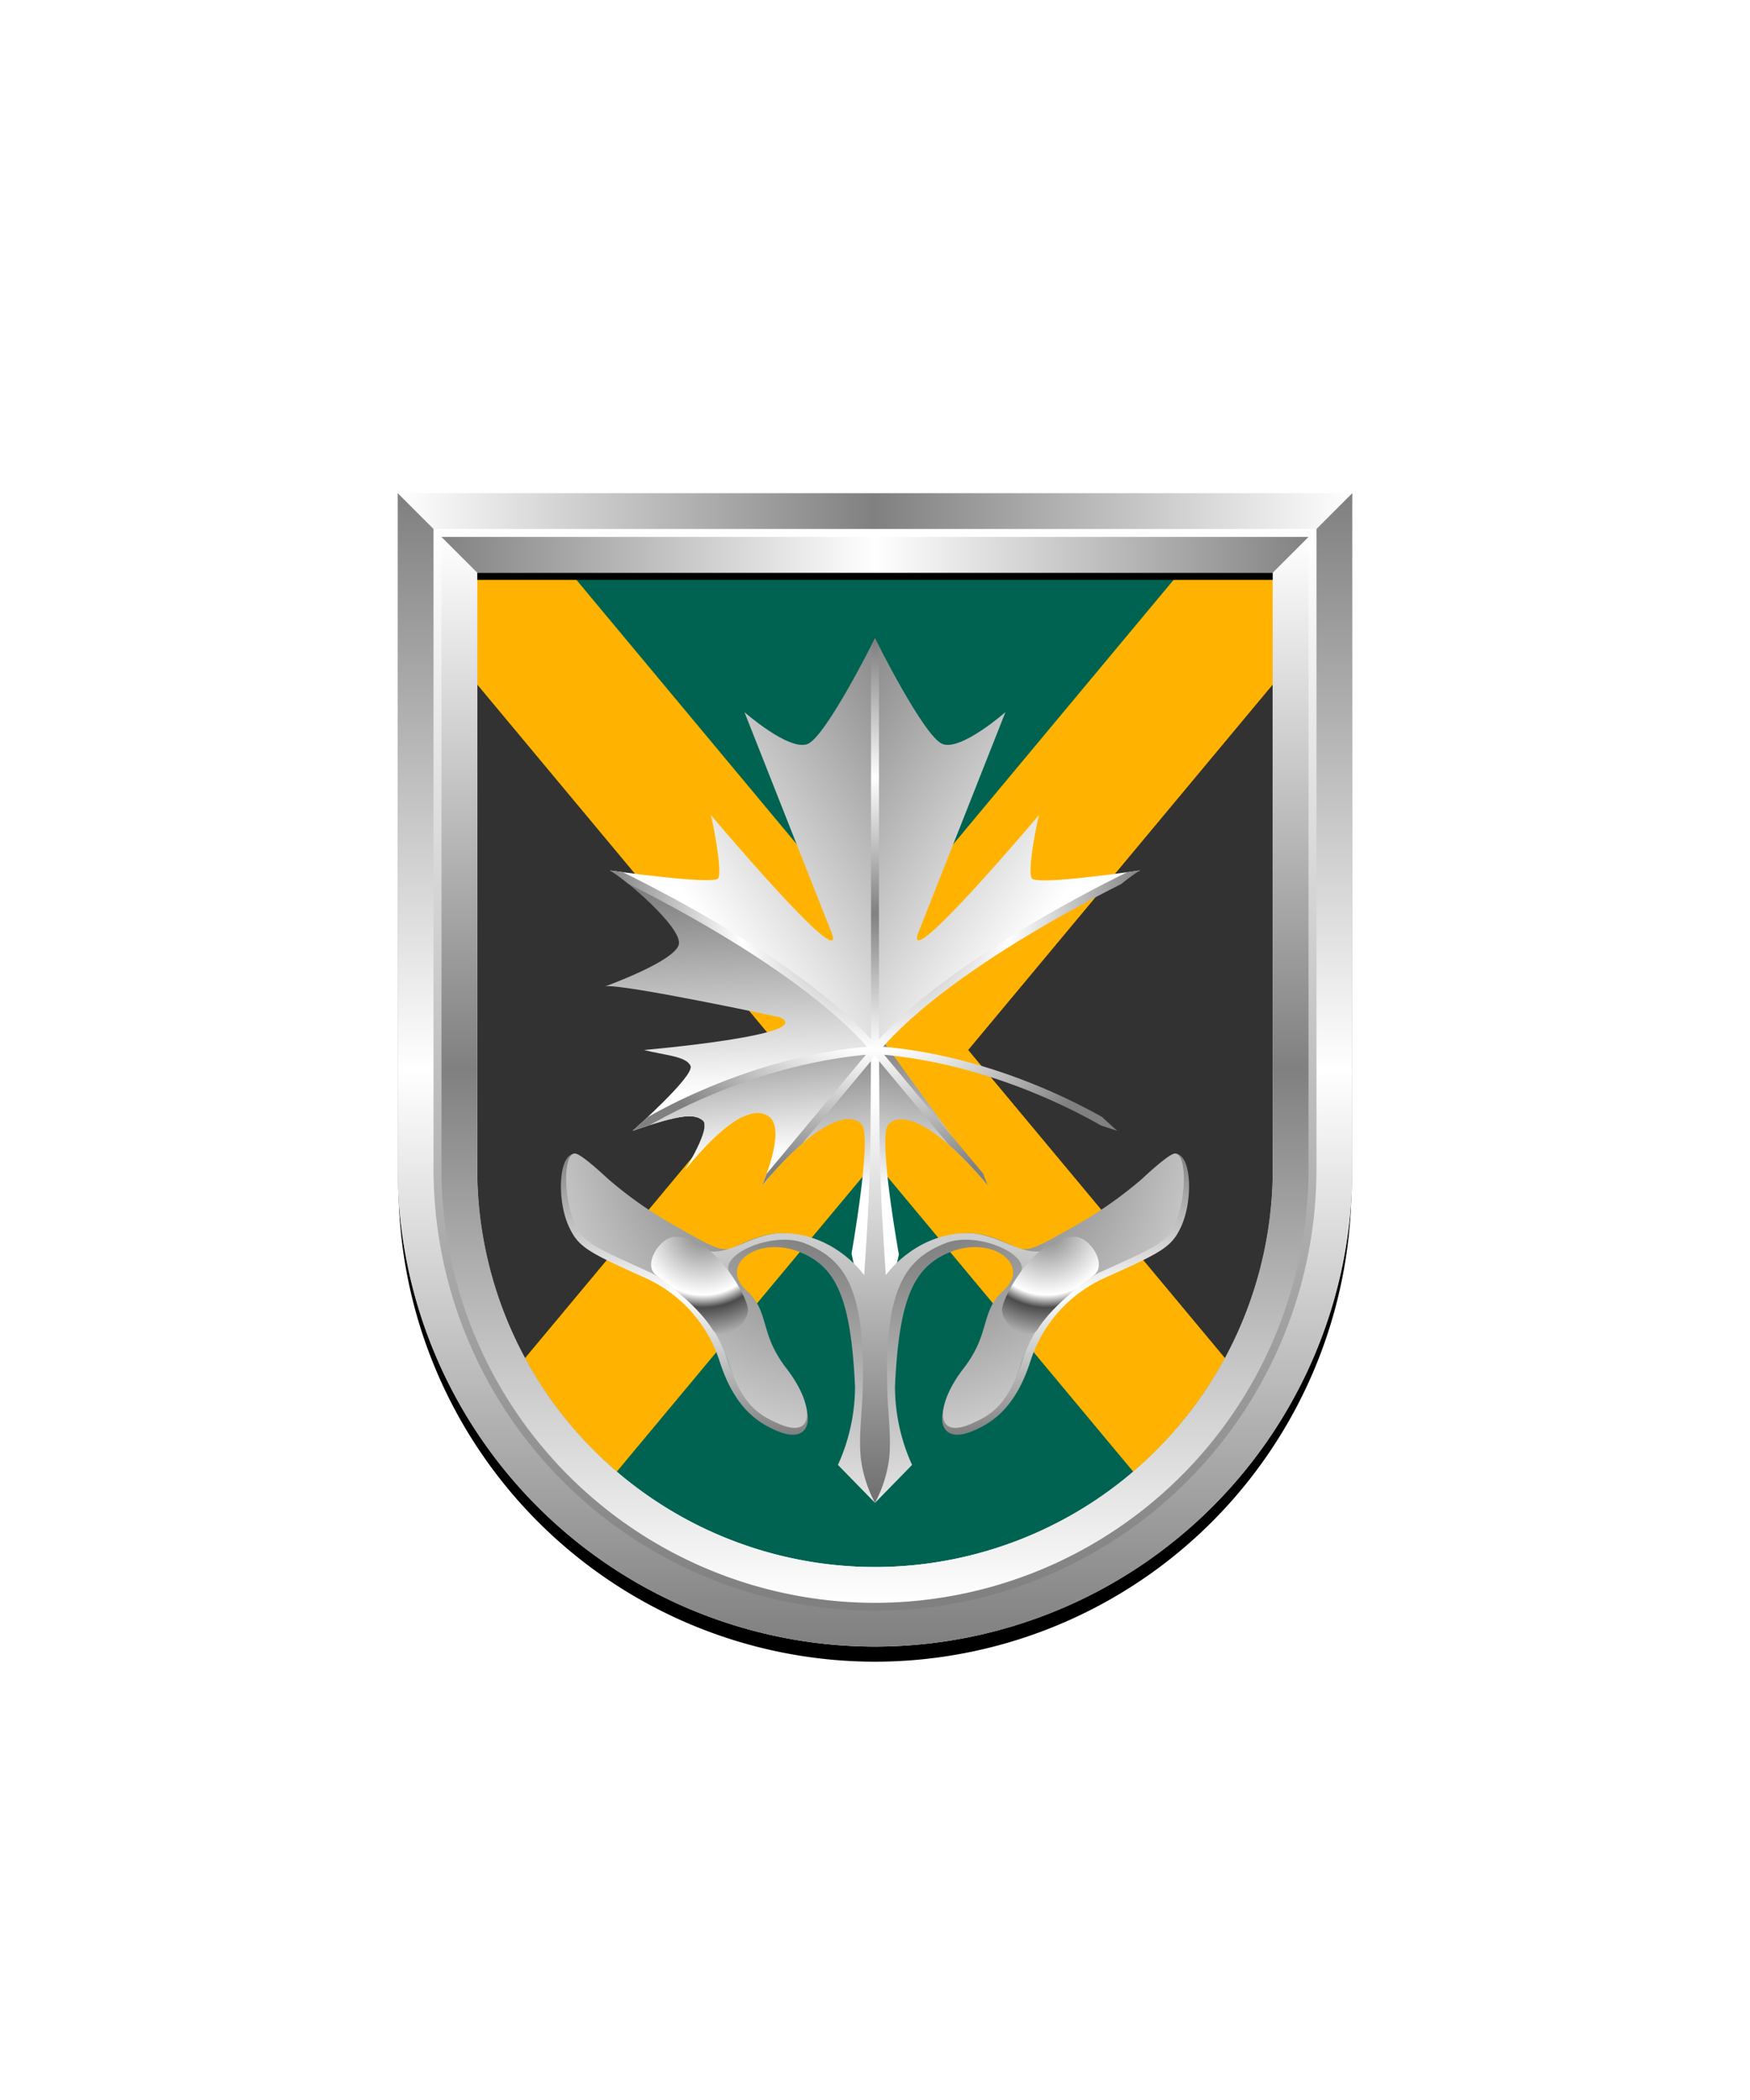 <svg xmlns="http://www.w3.org/2000/svg" xmlns:xlink="http://www.w3.org/1999/xlink" viewBox="0 0 220 264"><path d="M60 72v75a50 50 0 0 0 50 50 50 50 0 0 0 50-50V72Z" fill="#006351"/><path d="M148.787 178.544 110 132l50-60v75a49.787 49.787 0 0 1-11.213 31.544ZM60 147a49.788 49.788 0 0 0 11.213 31.545L110 132 60 72v75Z" fill="#323232"/><path d="m98.284 132-32.293 38.748a50.186 50.186 0 0 0 11.545 14.263L110 146.057l32.464 38.955a50.22 50.22 0 0 0 11.545-14.263L121.714 132 160 86.06V72h-11.716L110 117.941 71.714 72H60v14.06L98.284 132Z" fill="#ffb300"/><defs><linearGradient gradientUnits="userSpaceOnUse" id="h75-a" x1="26.36" x2="30.62" y1="44.28" y2="70.19"><stop offset="0" stop-color="#4b4b4b"/><stop offset="1" stop-color="#fff"/></linearGradient><linearGradient id="h75-b" x1="17" x2="18.27" xlink:href="#h75-a" y1="21.01" y2="57.05"/><linearGradient id="h75-c" x1="18.87" x2="21.63" xlink:href="#h75-a" y1="40.7" y2="65.11"/><linearGradient gradientUnits="userSpaceOnUse" id="h75-d" x1="48.21" x2="14.41" y1="12.9" y2="35.84"><stop offset="0" stop-color="gray"/><stop offset="1" stop-color="#fff"/></linearGradient><linearGradient gradientUnits="userSpaceOnUse" id="h75-e" x1="15.53" x2="15.53" y1="12.36" y2="47.7"><stop offset="0" stop-color="gray"/><stop offset="0.5" stop-color="#fff"/><stop offset="1" stop-color="gray"/></linearGradient><radialGradient cx="38.69" cy="5.78" gradientUnits="userSpaceOnUse" id="h75-f" r="58.63"><stop offset="0" stop-color="#fff"/><stop offset="0.32" stop-color="gray"/><stop offset="1" stop-color="#fff"/></radialGradient><linearGradient gradientUnits="userSpaceOnUse" id="h75-g" x1="29.66" x2="29.66" y1="5.52" y2="68.83"><stop offset="0" stop-color="#fff"/><stop offset="1" stop-color="#4b4b4b"/></linearGradient><radialGradient cx="17.86" cy="22.14" gradientUnits="userSpaceOnUse" id="h75-h" r="15.95"><stop offset="0" stop-color="gray"/><stop offset="0.5" stop-color="#fff"/><stop offset="0.6" stop-color="#4b4b4b"/><stop offset="1" stop-color="#fff"/></radialGradient><filter id="h75-i" name="shadow"><feDropShadow dx="0" dy="2" stdDeviation="0"/></filter><clipPath id="h75-j"><path d="M122,127.87s20-4.27,21.92-3.85c0,0-8.92-3.25-9.28-5.37s6.72-8.14,8.69-9.23c0,0-13,1.94-13.62,1s.78-7.76.94-8c0,0-17,20.15-15.25,14.94l11-27.84s-5.61,4.95-7.94,4S110,80.25,110,80.24s-6.15,12.36-8.47,13.29-7.94-4-7.94-4l11,27.84c1.73,5.21-15.25-14.94-15.25-14.94.16.29,1.54,7.16.94,8s-13.62-1-13.62-1c2,1.09,9,7.11,8.69,9.23S76.08,124,76.08,124C78,123.6,98,127.87,98,127.87c5,2.23-17.06,4.13-17.06,4.13,2.69.68,5.32.77,5.87,2s-7.27,8.15-7.27,8.15c6.15-2.12,7.76-2.16,8.83-1.28s-2.26,6.23-2.26,6.23c6-7.4,9.11-7.88,10.63-6.67,2.12,1.7-.95,8.62-.95,8.62h0c7.22-8.67,11.29-9.28,12.57-7.65s-1.31,16.2-1.31,16.2L110,171l3-13.29s-2.64-14.67-1.36-16.29,5.35-1,12.57,7.65h0s-3.07-6.92-.95-8.62c1.52-1.21,4.59-.73,10.63,6.67,0,0-3.32-5.36-2.26-6.23s2.68-.84,8.83,1.28c0,0-7.82-6.91-7.27-8.15s3.18-1.32,5.87-2C139.06,132,117,130.1,122,127.87Z" fill="none"/></clipPath><radialGradient cx="110" cy="114.81" id="h75-k" r="34.06" xlink:href="#h75-e"/><symbol id="h75-l" viewBox="0 0 35.92 82.61"><path d="M21.71,68.81s.52,13.8,14.21,13.8V49.26Z" fill="url(#h75-a)"/><path d="M2.59,29.18S-4.84,48.85,5.46,61.9c12.35,2.25,30.46-10.14,30.46-10.14C32.19,32.33,2.59,29.18,2.59,29.18Z" fill="url(#h75-b)"/><path d="M5.46,61.9S19,53,35.92,51.76L21.71,68.81h0C6.86,71.43,5.46,61.9,5.46,61.9Z" fill="url(#h75-c)"/><path d="M35.92,0V51.76C26.28,40.18,2.59,29.18,2.59,29.18-1.67.77,35.92,0,35.92,0Z" fill="url(#h75-d)"/></symbol><symbol id="h75-n" viewBox="0 0 40.51 56.26"><path d="M27.85,39.74c3.28,4.25,4.22,9.18-.8,6.87-2.22-1-4.86-2.87-6.6-8.3A17.77,17.77,0,0,0,11,27.6c-7.3-3.28-8.41-3.85-9.52-6.28C0,18.09.34,12.86,1.83,12.86" fill="none" stroke="url(#h75-e)" stroke-miterlimit="10"/><path d="M39.51,34.88V56.26l-4.66-4.77A23.93,23.93,0,0,0,37,41.65c-.5-10.73-2.21-15-6.86-16.88-5.43-2.25-10.57,1.71-6.55,5C26.27,32.45,25,35,28.4,39.39s3.82,9.15-1.19,6.84c-2.22-1-4.38-2.22-6.13-7.65a19.39,19.39,0,0,0-9.83-11.29C4,24,2.9,23.59,1.79,21.16c-1.47-3.23-1.49-8.82,0-8.82.65,0,3,2.11,4.13,3.17a51.46,51.46,0,0,0,8,5.67c5.14,2.89,6.3,3.68,7.93,2.91,4.39-2.08,6.57-2.34,10.79-.47C38.82,26.74,39.51,34.88,39.51,34.88Z" fill="url(#h75-f)"/><path d="M40.51,32.55c0-16.32-1-32.55-1-32.55L39,.62s-.06,8.1-.06,11.72-.79,15.3-.79,15.3-3.66-5.28-10.27-5.28c-3.55,0-6.25,2.51-9.07,2.3,0,1.44.86,2.19,2.33,2.5-.93-2.25,5.68-5.13,9.61-3.5,4.65,1.88,7.56,5.26,7.22,17.92,0,2.79-.59,6.36-.21,9.33a16.31,16.31,0,0,0,1.75,5.35S40.51,48.87,40.51,32.55Z" fill="url(#h75-g)"/><path d="M23.54,31.93c0,2.28-3.51,4.06-4.46,2.53-1.58-2.56-5.1-5.43-7-6.75s.4-4.9,2.33-4.9C19.59,22.81,23.54,30.59,23.54,31.93Z" fill="url(#h75-h)"/></symbol></defs><g filter="url(#h75-i)"><g clip-path="url(#h75-j)"><use height="82.61" transform="translate(74.08 80.24)" width="35.92" xlink:href="#h75-l"/><use height="82.61" transform="matrix(-1, 0, 0, 1, 145.92, 80.24)" width="35.92" xlink:href="#h75-l"/><path d="M110,132,95.79,149.05M110,132c-17,1.23-30.46,10.15-30.46,10.15m-2.87-32.73s23.68,11,33.33,22.58V80.24m14.21,68.81L110,132m30.46,10.15S127,133.23,110,132m0-51.76V132c9.65-11.58,33.33-22.58,33.33-22.58" fill="none" stroke="url(#h75-k)" stroke-miterlimit="10"/></g><use height="56.26" transform="translate(70.49 132.67)" width="40.51" xlink:href="#h75-n"/><use height="56.26" transform="matrix(-1, 0, 0, 1, 149.51, 132.67)" width="40.51" xlink:href="#h75-n"/></g><defs><linearGradient id="fr0-a" x1="0" x2="0" y1="0" y2="1"><stop offset="0" stop-color="#fff"/><stop offset=".5" stop-color="gray"/><stop offset="1" stop-color="#fff"/></linearGradient><linearGradient id="fr0-c" x1="0" x2="1" xlink:href="#fr0-a" y1="0" y2="0"/><linearGradient id="fr0-b" x1="0" x2="1" y1="0" y2="0"><stop offset="0" stop-color="gray"/><stop offset=".5" stop-color="#fff"/><stop offset="1" stop-color="gray"/></linearGradient><linearGradient id="fr0-d" x1="0" x2="0" xlink:href="#fr0-b" y1="0" y2="1"/><linearGradient id="fr0-e" x1="0" x2="0" y1="1" y2="0"><stop offset="0" stop-color="gray"/><stop offset="1" stop-color="#fff"/></linearGradient></defs><path d="M110 204a55.06 55.06 0 0 1-55-55V68h110v81a55.06 55.06 0 0 1-55 55Z" fill="none" stroke="#000" stroke-width="9.8"/><path d="M110 202a55.06 55.06 0 0 1-55-55V67h110v80a55.06 55.06 0 0 1-55 55Z" fill="none" stroke="url(#fr0-a)" stroke-width="10"/><path d="M55 67h110l5-5H50Z" fill="url(#fr0-c)"/><path d="m55 67 5 5h100l5-5Z" fill="url(#fr0-b)"/><path d="M165 67v80a55 55 0 0 1-110 0V67l-5-5v85a60 60 0 0 0 120 0V62Z" fill="url(#fr0-d)"/><path d="M110 202a55.06 55.06 0 0 1-55-55V67h110v80a55.06 55.06 0 0 1-55 55Z" fill="none" stroke="url(#fr0-e)"/><path d="M0 0h220v264H0z" fill="none"/></svg>